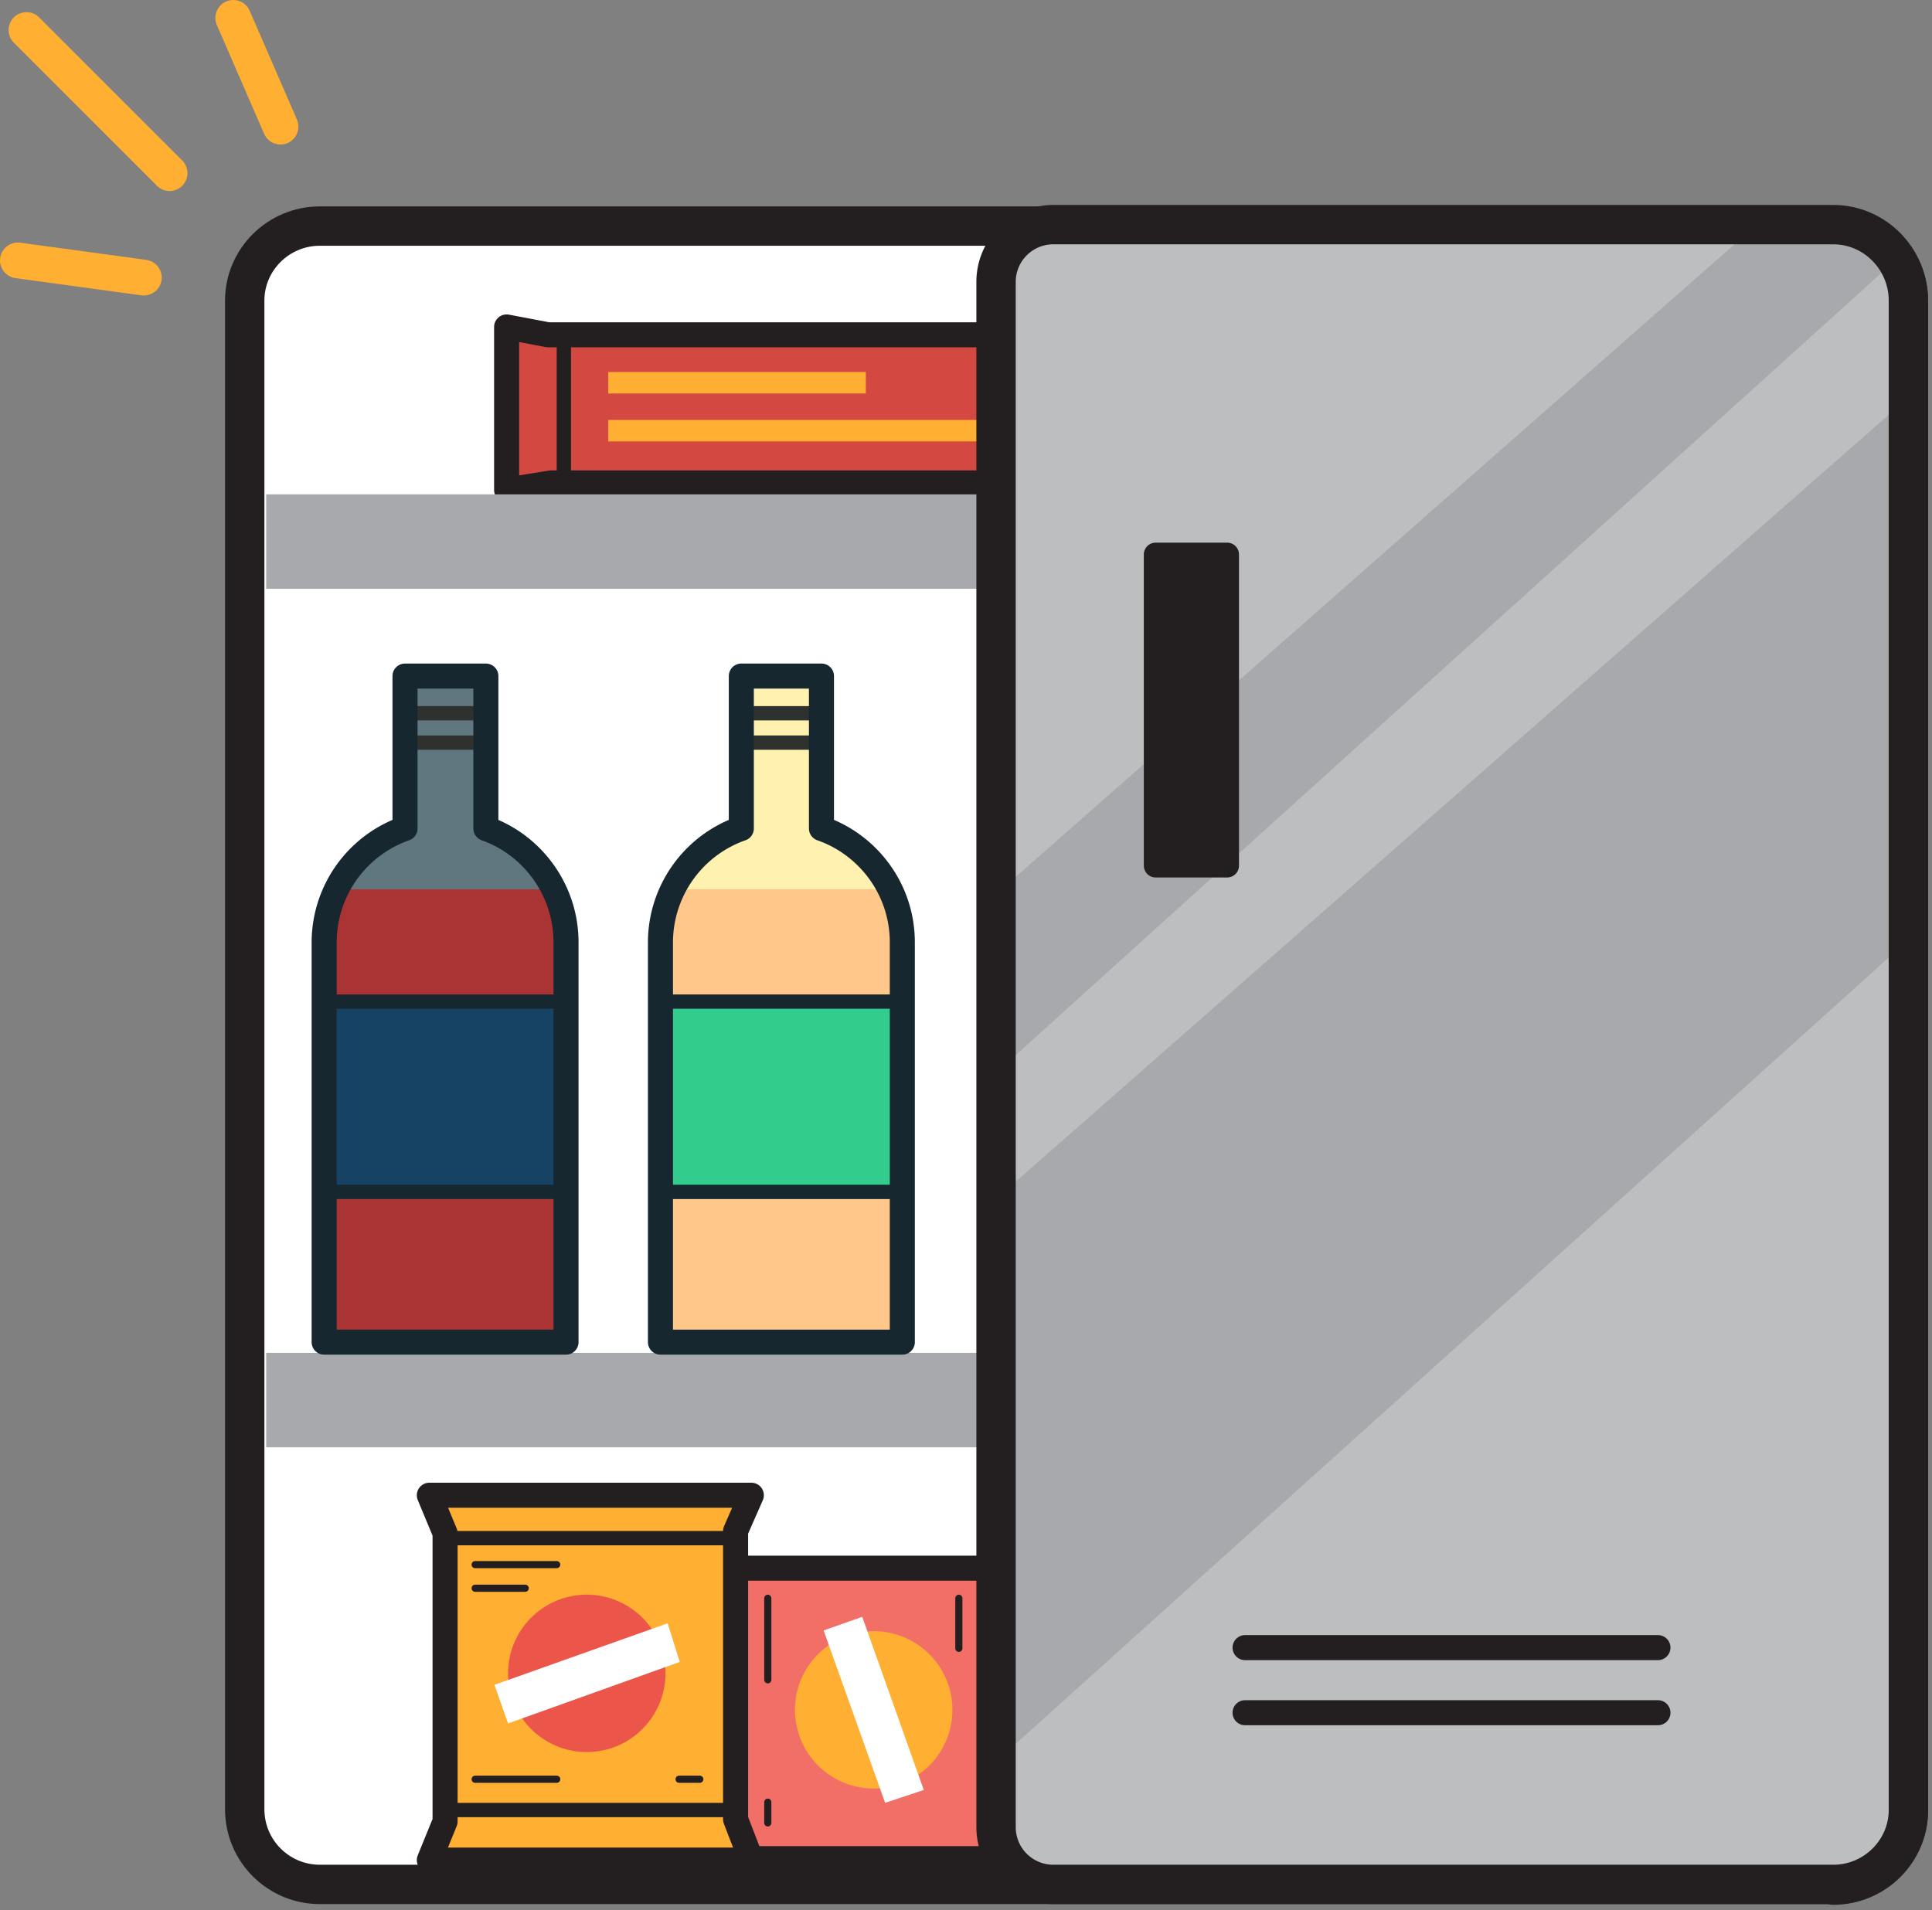 <svg preserveAspectRatio="xMidYMid meet" xmlns="http://www.w3.org/2000/svg" viewBox="0 0 270 267"><rect x="0" y="0" width="270" height="267" fill="#808080" stroke="none"/><g fill="none" fill-rule="evenodd"><path d="M256.2 263.4H44.7c-5.8 0-10.5-4.7-10.5-10.5V42c0-5.7 4.7-10.4 10.5-10.4h211.5c5.8 0 10.5 4.7 10.5 10.5v211c0 5.7-4.7 10.4-10.5 10.4" fill="#FFF"/><path fill="#D34942" d="M163 45.7v22.8l-7.4-1H77l-6.2 1V45.7l5.8 1.1H155z"/><g stroke="#231F20" stroke-linecap="round" stroke-linejoin="round"><path stroke-width="3.5" d="M163 45.7v22.8l-7.4-1H77l-6.2 1V45.7l5.8 1.1H155z"/><path d="M78.8 67.4V46.8M155 67.4V46.8" stroke-width="2"/></g><path fill="#FFAF31" d="M85 55h36v-3H85zM85 61.7h54v-3H85z"/><path d="M256.2 263.4H44.7c-5.8 0-10.5-4.7-10.5-10.5V42c0-5.7 4.7-10.4 10.5-10.4h211.5c5.8 0 10.5 4.7 10.5 10.5v211c0 5.7-4.7 10.4-10.5 10.4z" stroke="#231F20" stroke-width="5.5" stroke-linecap="round" stroke-linejoin="round"/><path d="M37.2 75.7h102M37.2 195.7h102" stroke="#A7A9AC" stroke-width="13.2"/><path fill="#F26F68" d="M96 262v-45l5.4 2.2h40.3l5.3-2.2v45l-5-2.2h-40.3z"/><path stroke="#231F20" stroke-width="3.5" stroke-linecap="round" stroke-linejoin="round" d="M96 262v-45l5.4 2.2h40.3l5.3-2.2v45l-5-2.2h-40.3z"/><path d="M141 220v40M103 220v40" stroke="#231F20" stroke-width="2" stroke-linecap="round" stroke-linejoin="round"/><path d="M122.1 250a11 11 0 1 1 0-22 11 11 0 0 1 0 22" fill="#FFAF31"/><path fill="#FFF" d="M123.7 252l-8.6-24.1 5.4-1.9 8.6 24.2z"/><path d="M107.3 223.4v11.4M137.3 223.4v11.4M134 223.4v7M107.3 251.9v2.9" stroke="#231F20" stroke-linecap="round" stroke-linejoin="round"/><path fill="#FFAF31" d="M105 260H60l2.2-5.4v-40.3L60 209h45l-2.2 5v40.3z"/><path stroke="#231F20" stroke-width="3.5" stroke-linecap="round" stroke-linejoin="round" d="M105 260H60l2.2-5.4v-40.3L60 209h45l-2.2 5v40.3z"/><path d="M63 215h40M63 253h40" stroke="#231F20" stroke-width="2" stroke-linecap="round" stroke-linejoin="round"/><path d="M93 233.9a11 11 0 1 1-22 0 11 11 0 0 1 22 0" fill="#EC564A"/><path fill="#FFF" d="M95 232.3L71 240.9l-1.9-5.4 24.2-8.6z"/><path d="M66.4 248.7h11.4M66.4 218.7h11.4M66.4 222h7M94.9 248.7h2.9" stroke="#231F20" stroke-linecap="round" stroke-linejoin="round"/><path d="M256.2 263.4h-108c-5 0-9-4-9-8.9V40.4c0-5 4-9 9-9h108c5.8 0 10.5 4.8 10.5 10.6v211c0 5.7-4.7 10.4-10.5 10.4" fill="#BCBEC0"/><path fill="#A7A9AC" d="M139.3 124.9L243.7 33l18.2-1.8 4.3 4-127.6 115.3zM141 166L266.2 56l1.8 74.2-127 114.4z"/><path fill="#231F20" d="M161.5 121h10V77.5h-10z"/><path stroke="#231F20" stroke-width="3.3" stroke-linecap="round" stroke-linejoin="round" d="M161.5 121h10V77.5h-10z"/><path d="M256.2 263.4h-109a8 8 0 0 1-8-8v-216a8 8 0 0 1 8-8h109c5.8 0 10.5 4.8 10.5 10.6v211c0 5.7-4.7 10.4-10.5 10.4z" stroke="#231F20" stroke-width="5.5" stroke-linecap="round" stroke-linejoin="round"/><g><path d="M67.9 115.8V94.5H56.6v21.3a16.9 16.9 0 0 0-11.3 16v55.8h33.8v-55.9c0-7.3-4.7-13.6-11.2-15.9" fill="#A33"/><path fill="#60777F" d="M77.4 124.3H47.6l4.6-5.4 4.4-1.6V94.5H68v23l4 1z"/><path fill="#164263" d="M45.3 166.6h33.4V140H45.3z"/><path d="M56.6 99.7H68M56.6 103.8H68" stroke="#2E312E" stroke-width="2" stroke-linecap="round" stroke-linejoin="round"/><path d="M45.3 140h33.4M45.3 166.6h33.4" stroke="#172730" stroke-width="2" stroke-linecap="round" stroke-linejoin="round"/><path d="M67.9 115.8V94.5H56.6v21.3a16.9 16.9 0 0 0-11.3 16v55.8h33.8v-55.9c0-7.3-4.7-13.6-11.2-15.9z" stroke="#172730" stroke-width="3.5" stroke-linecap="round" stroke-linejoin="round"/></g><g><path d="M114.8 115.8V94.5h-11.2v21.3a16.9 16.9 0 0 0-11.3 16v55.8h33.8v-55.9c0-7.3-4.7-13.6-11.3-15.9" fill="#FFC78A"/><path fill="#FFF2B0" d="M124.4 124.3H94.6l4.6-5.4 4.4-1.6V94.5h11.2v23l4.1 1z"/><path fill="#32CC8D" d="M92.3 166.6h33.4V140H92.3z"/><path d="M103.6 99.7h11.2M103.6 103.8h11.2" stroke="#2E312E" stroke-width="2" stroke-linecap="round" stroke-linejoin="round"/><path d="M92.3 140h33.4M92.3 166.6h33.4" stroke="#172730" stroke-width="2" stroke-linecap="round" stroke-linejoin="round"/><path d="M114.8 115.8V94.5h-11.2v21.3a16.9 16.9 0 0 0-11.3 16v55.8h33.8v-55.9c0-7.3-4.7-13.6-11.3-15.9z" stroke="#172730" stroke-width="3.5" stroke-linecap="round" stroke-linejoin="round"/></g><path d="M174 230.3h57.7M174 239.4h57.7" stroke="#231F20" stroke-width="3.5" stroke-linecap="round" stroke-linejoin="round"/><path d="M23.7 24.2l-20-20M39.2 17.7L32.6 2.5M20.1 38.8L2.5 36.4" stroke="#FFAF31" stroke-width="5" stroke-linecap="round" stroke-linejoin="round"/></g></svg> 
